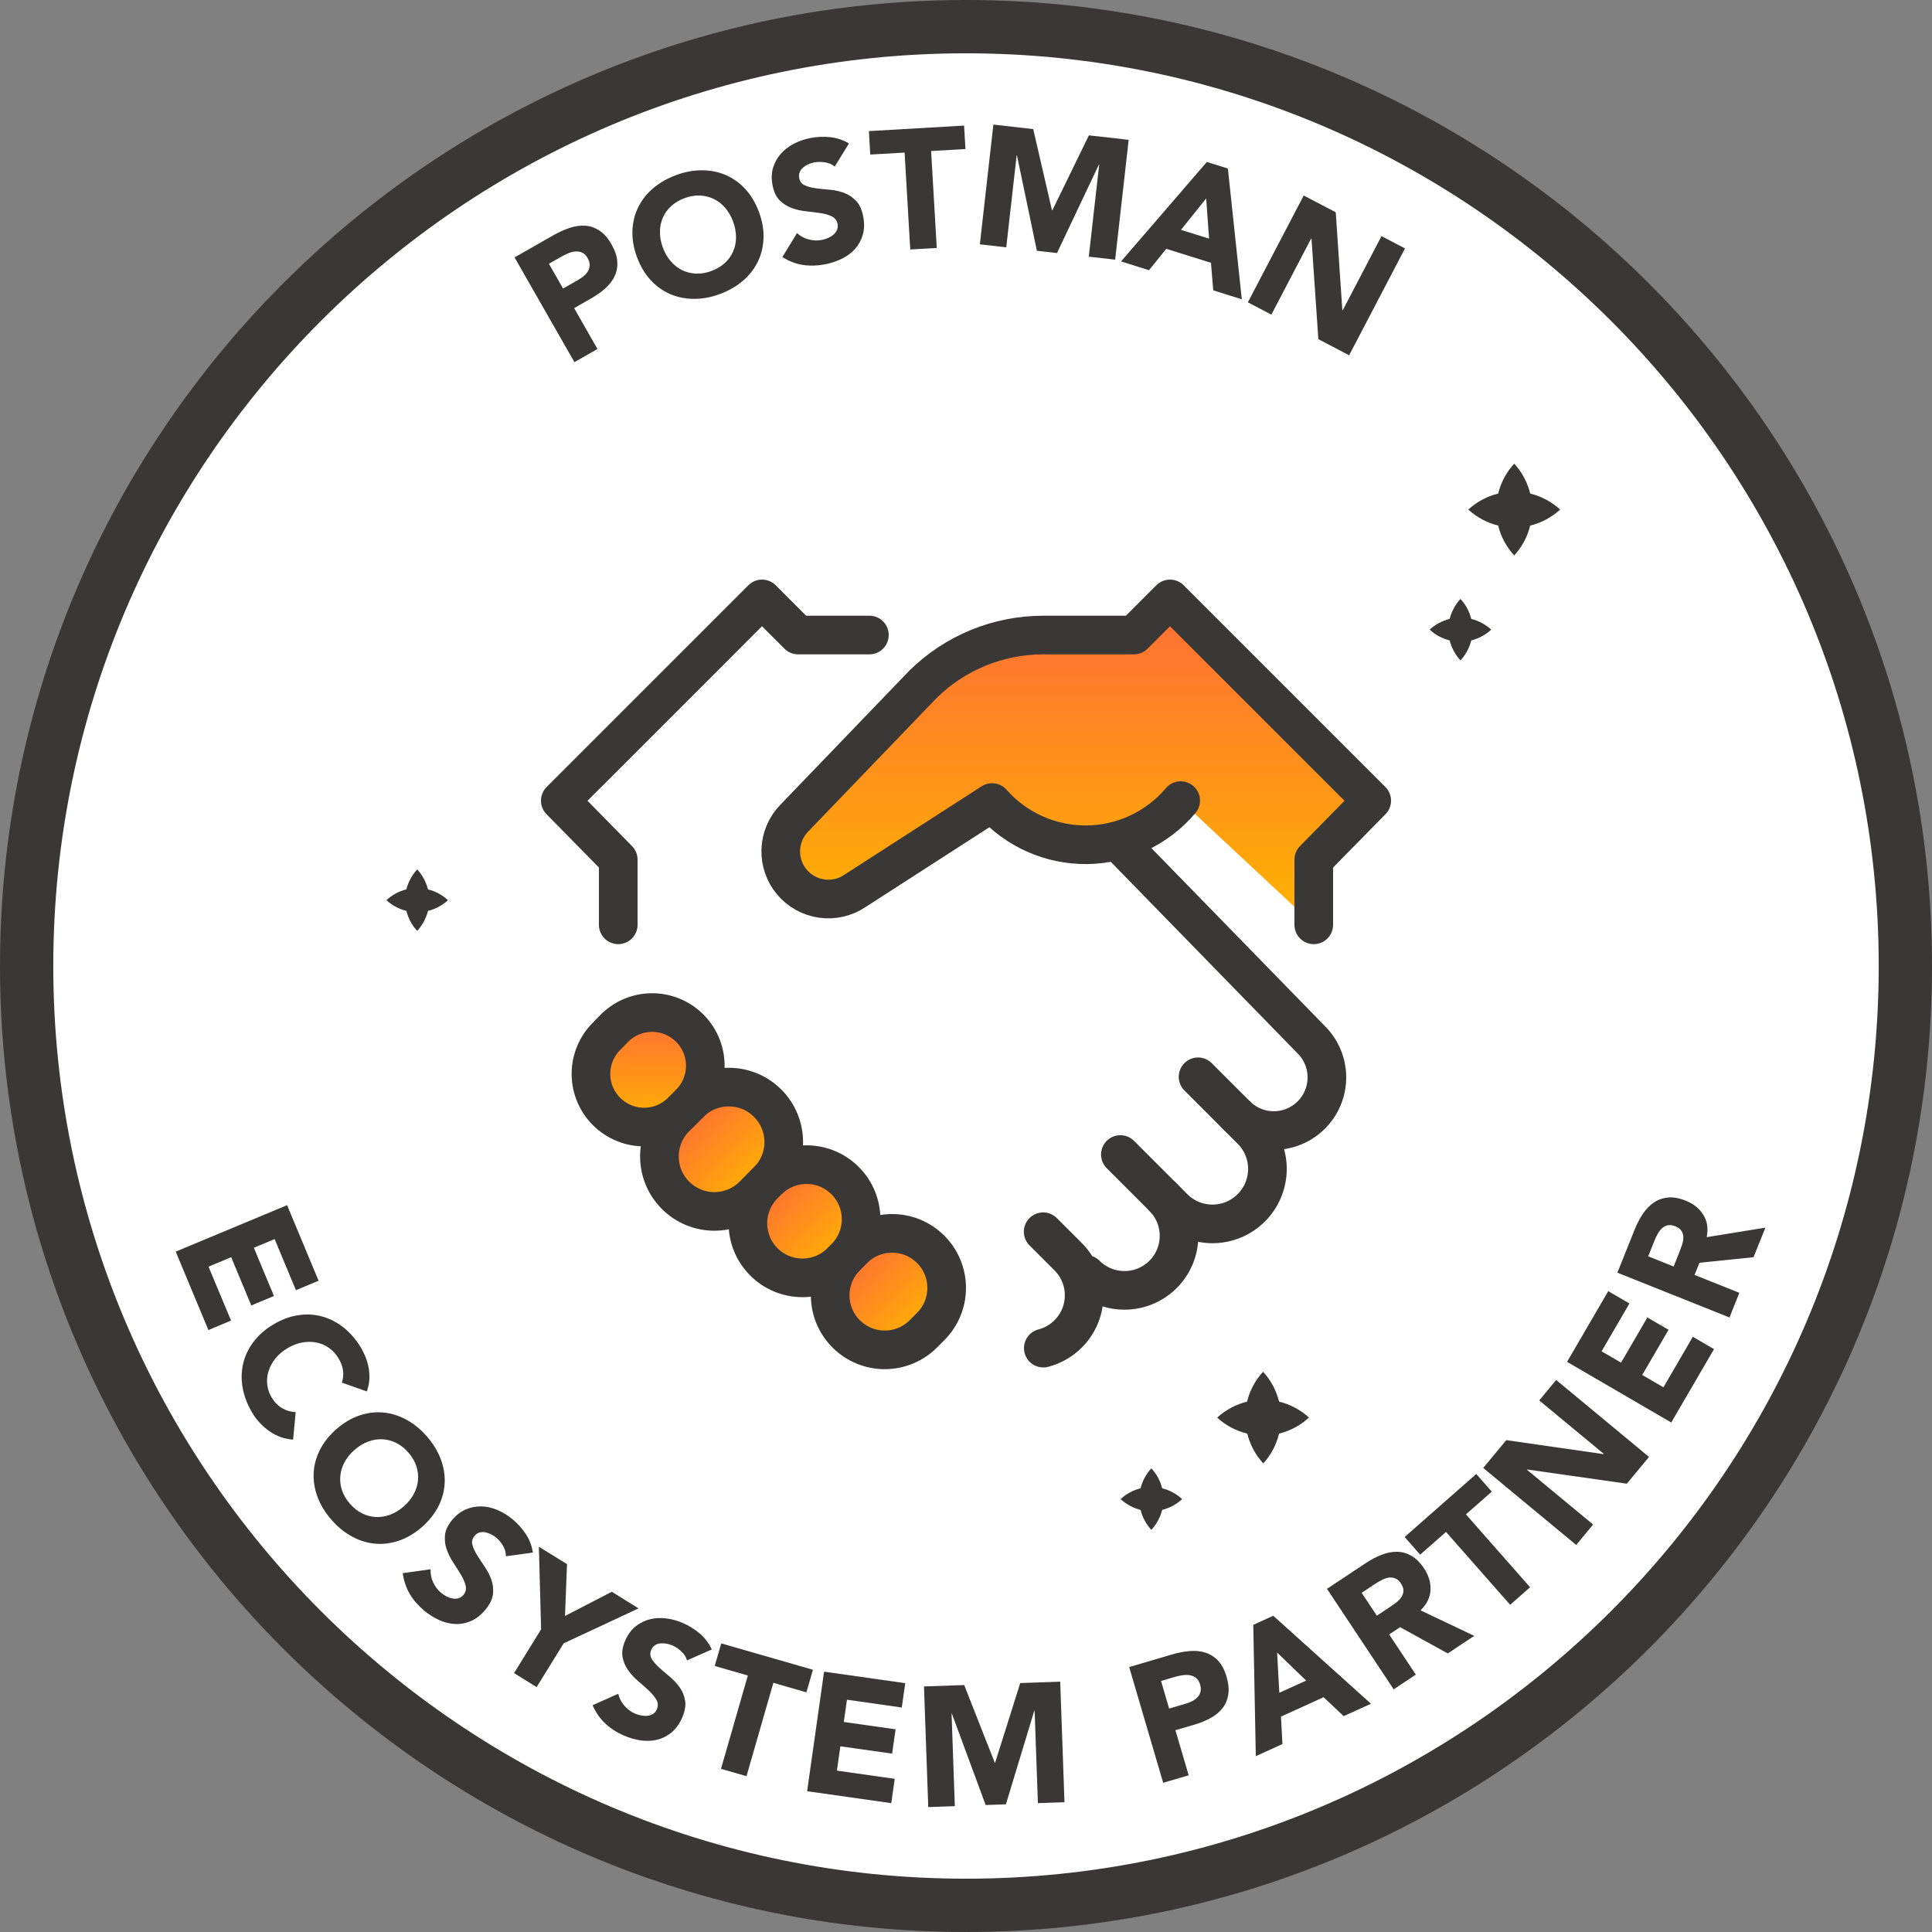 <svg fill="none" height="100" viewBox="0 0 100 100" width="100" xmlns="http://www.w3.org/2000/svg" xmlns:xlink="http://www.w3.org/1999/xlink"><rect x="0" y="0" width="100" height="100" fill="#808080" stroke="none"/><linearGradient id="a"><stop offset="0" stop-color="#ff6c37"/><stop offset="1" stop-color="#ffb400"/></linearGradient><linearGradient id="b" gradientUnits="userSpaceOnUse" x1="35.338" x2="39.36" xlink:href="#a" y1="57.474" y2="61.496"/><linearGradient id="c" gradientUnits="userSpaceOnUse" x1="43.988" x2="47.981" xlink:href="#a" y1="64.857" y2="68.851"/><linearGradient id="d" gradientUnits="userSpaceOnUse" x1="33.547" x2="33.547" xlink:href="#a" y1="52.411" y2="58.336"/><linearGradient id="e" gradientUnits="userSpaceOnUse" x1="55.705" x2="55.705" xlink:href="#a" y1="31" y2="47.869"/><linearGradient id="f" gradientUnits="userSpaceOnUse" x1="39.643" x2="43.637" xlink:href="#a" y1="61.214" y2="65.208"/><circle cx="50" cy="50" fill="#fff" r="48"/><path d="m75.034 33.148c.098.386.29.741.559 1.034.271-.292.463-.648.559-1.034.387-.096.742-.288 1.034-.559-.293-.269-.649-.459-1.034-.555-.096-.387-.288-.742-.559-1.034-.269.293-.461.649-.559 1.034-.386.095-.742.286-1.034.555.291.272.647.464 1.034.559z" fill="#3a3836"/><path d="m21.035 47.148c.095.387.287.743.559 1.034.269-.294.461-.649.559-1.034.386-.095.742-.286 1.034-.555-.292-.271-.648-.463-1.034-.559-.098-.386-.29-.741-.559-1.034-.271.292-.463.648-.559 1.034-.387.096-.742.288-1.034.559.293.268.649.459 1.034.555z" fill="#3a3836"/><path d="m59.035 78.152c.097.386.289.742.559 1.034.27-.293.462-.648.559-1.034.387-.096.742-.288 1.034-.559-.292-.271-.648-.463-1.034-.559-.096-.387-.288-.742-.559-1.034-.271.292-.463.648-.559 1.034-.386.097-.742.289-1.034.559.293.27.648.462 1.034.559z" fill="#3a3836"/><path d="m64.559 74.203c.141.577.426 1.108.828 1.545.398-.438.679-.969.817-1.545.578-.141 1.111-.427 1.548-.831-.439-.4-.971-.684-1.548-.824-.141-.578-.425-1.11-.828-1.548-.402.438-.687.971-.828 1.548-.577.142-1.109.427-1.548.828.441.403.977.688 1.559.828z" fill="#3a3836"/><path d="m77.545 27.203c.141.578.427 1.111.831 1.548.401-.438.686-.971.828-1.548.578-.141 1.11-.425 1.548-.828-.438-.402-.971-.687-1.548-.828-.141-.577-.426-1.11-.828-1.548-.404.437-.69.97-.831 1.548-.577.141-1.108.426-1.545.828.437.402.968.687 1.545.828z" fill="#3a3836"/><path d="m63.989 57.713c.263.263.578.47.923.608.346.138.716.204 1.088.195.372-.009.739-.094 1.077-.25s.642-.378.892-.654c.469-.518.723-1.195.711-1.894-.013-.699-.29-1.366-.777-1.867l-10.016-10.273" stroke="#3a3836" stroke-linecap="round" stroke-linejoin="round" stroke-width="2"/><path d="m53.994 63.754 1.294 1.294c.262.262.47.574.612.916.142.343.215.71.215 1.081s-.073.738-.215 1.081c-.142.343-.35.654-.612.916-.356.356-.8.611-1.288.737" stroke="#3a3836" stroke-linecap="round" stroke-linejoin="round" stroke-width="2"/><path d="m62.011 55.735 2.757 2.758c.264.264.474.578.617.923.143.345.217.715.217 1.088s-.074.743-.217 1.088c-.143.345-.353.659-.617.923-.264.264-.578.474-.923.617-.345.143-.715.217-1.088.217s-.743-.074-1.088-.217c-.345-.143-.659-.353-.923-.617l-2.756-2.757" stroke="#3a3836" stroke-linecap="round" stroke-linejoin="round" stroke-width="2"/><path d="m60.2 61.969c.262.262.47.574.612.916.142.343.215.71.215 1.081s-.073.738-.215 1.081c-.142.343-.35.654-.612.916-.53.529-1.248.826-1.997.826s-1.467-.297-1.997-.826" stroke="#3a3836" stroke-linecap="round" stroke-linejoin="round" stroke-width="2"/><path d="m35.711 57.101-.746.746c-1.111 1.111-1.111 2.911 0 4.022 1.111 1.111 2.911 1.111 4.022 0l.746-.746c1.111-1.111 1.111-2.911 0-4.022-1.111-1.111-2.911-1.111-4.022 0z" fill="url(#b)" stroke="#3a3836" stroke-linecap="round" stroke-linejoin="round" stroke-width="2"/><path d="m44.178 64.666-.381.381c-1.103 1.103-1.103 2.891 0 3.994 1.103 1.103 2.891 1.103 3.994 0l.381-.381c1.103-1.103 1.103-2.891 0-3.994-1.103-1.103-2.891-1.103-3.994 0z" fill="url(#c)" stroke="#3a3836" stroke-linecap="round" stroke-linejoin="round" stroke-width="2"/><path d="m35.7 57.112-.42.42c-.264.263-.578.47-.923.608-.346.138-.716.204-1.088.195-.372-.009-.739-.094-1.077-.25s-.642-.378-.892-.654c-.469-.518-.724-1.195-.712-1.894.012-.699.29-1.367.777-1.869l.42-.43c.507-.518 1.197-.815 1.921-.828s1.424.261 1.948.761c.266.253.478.557.624.894s.224.699.228 1.066-.065.731-.203 1.071-.344.649-.603.908z" fill="url(#d)" stroke="#3a3836" stroke-linecap="round" stroke-linejoin="round" stroke-width="2"/><path d="m68 47.869v-3.375l3-3.052-10.442-10.442-1.868 1.869h-4.69c-2.334-.001-4.575.919-6.235 2.56l-6.665 6.931c-.422.438-.667 1.017-.688 1.625-.021.608.184 1.202.575 1.669.391.466.941.771 1.543.856.603.085 1.215-.056 1.72-.396l7.1-4.575c.613.695 1.368 1.25 2.214 1.627s1.764.567 2.69.558 1.84-.218 2.678-.613 1.582-.964 2.18-1.672" fill="url(#e)"/><path d="m68 47.869v-3.375l3-3.052-10.442-10.442-1.868 1.869h-4.69c-2.334-.001-4.575.919-6.235 2.56l-6.665 6.931c-.422.438-.667 1.017-.688 1.625-.021.608.184 1.202.575 1.669.391.466.941.771 1.543.856.603.085 1.215-.056 1.72-.396l7.1-4.575c.613.695 1.368 1.25 2.214 1.627s1.764.567 2.69.558 1.84-.218 2.678-.613 1.582-.964 2.18-1.672" stroke="#3a3836" stroke-linecap="round" stroke-linejoin="round" stroke-width="2"/><path d="m32 47.869v-3.375l-3-3.052 10.442-10.442 1.868 1.869h3.69" stroke="#3a3836" stroke-linecap="round" stroke-linejoin="round" stroke-width="2"/><path d="m39.749 61.109-.211.211c-1.103 1.103-1.103 2.891 0 3.994 1.103 1.103 2.891 1.103 3.994 0l.211-.211c1.103-1.103 1.103-2.891 0-3.994-1.103-1.103-2.891-1.103-3.994 0z" fill="url(#f)" stroke="#3a3836" stroke-linecap="round" stroke-linejoin="round" stroke-width="2"/><g fill="#3a3836"><path d="m50 100c-27.569 0-50-22.431-50-50s22.431-50 50-50 50 22.431 50 50-22.431 50-50 50zm0-97.241c-26.048 0-47.242 21.193-47.242 47.241s21.193 47.241 47.242 47.241 47.242-21.193 47.242-47.241-21.193-47.241-47.242-47.241z"/><path d="m14.859 62.376 1.631 3.914-1.172.49-1.103-2.645-1.076.448 1.041 2.497-1.173.49-1.041-2.497-1.173.49 1.166 2.79-1.172.49-1.693-4.059 5.762-2.403z"/><path d="m17.69 71.572c.069-.2.093-.407.066-.624-.028-.214-.107-.431-.241-.652s-.3-.4-.5-.538c-.2-.138-.417-.228-.655-.273-.238-.045-.486-.041-.741.007-.259.052-.51.152-.755.3-.252.152-.459.331-.617.534-.162.203-.276.421-.348.648s-.093.462-.066.697c.028.234.103.459.231.669.145.241.328.424.541.548.214.124.448.193.7.203l-.134 1.424c-.455-.035-.862-.179-1.224-.434s-.655-.566-.876-.931c-.252-.417-.421-.841-.503-1.272-.083-.431-.079-.848.007-1.252.086-.403.262-.783.521-1.138s.603-.662 1.031-.921.859-.424 1.29-.49c.434-.069.848-.048 1.248.062.4.107.772.3 1.114.569.345.272.641.617.896 1.034.093.152.172.317.245.496.072.179.124.369.162.562.035.193.048.397.035.603s-.055.41-.131.617l-1.286-.455z"/><path d="m17.414 73.969c.376-.328.772-.562 1.186-.703.417-.141.831-.193 1.241-.155.41.038.81.162 1.196.372.386.21.738.496 1.059.866.321.369.559.755.714 1.165.155.41.224.821.207 1.234-.017.414-.124.817-.321 1.21-.197.393-.483.755-.859 1.083-.376.328-.772.562-1.186.704-.414.141-.831.193-1.241.155-.41-.038-.81-.162-1.196-.372-.386-.21-.738-.496-1.059-.866-.321-.369-.559-.755-.714-1.165-.155-.41-.224-.821-.207-1.234.017-.414.124-.817.321-1.21.197-.393.483-.755.859-1.083zm.938 1.076c-.221.193-.393.403-.517.634-.124.228-.197.466-.221.714-.024.248.007.493.086.738.083.245.217.479.41.7s.407.39.638.503c.231.114.472.176.717.186.248.01.493-.031.735-.121.241-.09.476-.234.697-.428.217-.19.39-.4.514-.631.128-.231.2-.469.224-.717.024-.248-.007-.493-.086-.738-.083-.245-.217-.479-.41-.7s-.407-.39-.638-.503c-.231-.114-.472-.176-.717-.186-.245-.01-.493.031-.738.124s-.476.234-.693.424z"/><path d="m26.186 80.545c.004-.179-.045-.355-.148-.531-.103-.172-.221-.317-.352-.424-.076-.066-.162-.121-.259-.169-.097-.048-.197-.086-.3-.107-.103-.021-.207-.021-.303.007-.097.024-.183.083-.259.172-.121.145-.159.3-.114.469.045.169.128.345.248.538.121.19.252.393.397.604.145.21.259.438.341.672.083.234.107.483.079.741-.031.259-.162.527-.397.807-.221.266-.466.459-.731.576-.266.117-.538.169-.814.159-.279-.01-.555-.076-.831-.2-.276-.124-.538-.286-.786-.493-.31-.259-.562-.548-.748-.862-.186-.317-.31-.676-.362-1.079l1.441-.2c-.01.234.031.459.131.676.1.217.238.397.414.545.086.072.183.135.286.186.103.052.21.09.314.107.103.017.203.014.3-.014.097-.028.179-.083.252-.169.121-.145.159-.303.117-.479-.041-.176-.121-.362-.238-.559-.117-.197-.252-.407-.397-.628s-.262-.448-.345-.69c-.086-.238-.114-.486-.09-.741.024-.255.148-.517.369-.783.214-.259.452-.441.717-.552.262-.11.534-.159.814-.152s.555.072.831.193c.276.117.531.276.766.472.272.224.5.483.69.769.19.286.31.607.362.955l-1.386.19z"/><path d="m28.007 84.338-.114-4.279 1.455.9-.103 2.683 2.421-1.252 1.386.859-3.876 1.81-1.4 2.265-1.169-.724 1.4-2.265z"/><path d="m35.562 85.952c-.045-.172-.141-.331-.29-.469-.148-.138-.3-.241-.455-.31-.093-.041-.19-.069-.297-.093-.107-.021-.214-.028-.317-.021-.107.007-.203.038-.29.09-.086.052-.155.131-.2.238-.076.172-.069.331.021.479.09.148.217.297.386.448.169.152.352.307.548.472.197.166.369.348.514.552.145.203.238.434.279.69s-.01.552-.155.883c-.138.317-.321.569-.541.755-.224.186-.469.31-.738.379-.269.069-.555.079-.855.038-.3-.041-.597-.128-.893-.259-.372-.162-.69-.369-.959-.624-.269-.252-.483-.566-.648-.938l1.328-.593c.055.228.159.434.314.614.155.179.338.317.548.41.103.045.21.079.328.1.114.021.224.028.331.014.103-.01.2-.045.283-.097.083-.052.148-.131.193-.234.076-.172.069-.338-.021-.493-.09-.155-.217-.314-.386-.472-.169-.159-.352-.321-.555-.493-.2-.172-.376-.359-.521-.566-.148-.207-.245-.434-.29-.686-.048-.252 0-.534.138-.855.135-.307.314-.548.534-.728.221-.179.469-.3.738-.369.269-.069.555-.083.852-.045.296.038.586.117.866.241.324.141.614.324.876.548.262.224.466.497.614.817l-1.279.566z"/><path d="m38.704 86.724-1.71-.493.338-1.169 4.745 1.365-.338 1.169-1.71-.493-1.39 4.831-1.321-.379 1.39-4.831z"/><path d="m42.655 86.524 4.2.597-.179 1.259-2.838-.403-.162 1.152 2.679.379-.179 1.259-2.679-.379-.179 1.259 2.993.424-.179 1.259-4.355-.617.876-6.179z"/><path d="m47.828 87.29 2.079-.072 1.583 4.021h.017l1.3-4.124 2.069-.072.221 6.238-1.376.048-.169-4.783h-.017l-1.469 4.845-1.048.038-1.748-4.728h-.017l.169 4.786-1.376.048-.221-6.238z"/><path d="m58.452 86.286 2.224-.655c.31-.09.61-.148.903-.172.293-.024.562 0 .81.079.245.079.466.217.655.414.19.2.338.476.441.831.103.348.131.659.09.931-.045.269-.141.503-.3.704-.155.2-.362.369-.614.507-.252.138-.538.255-.855.348l-.966.283.686 2.334-1.321.386-1.759-5.99zm2.066 2.148.879-.259c.117-.035.231-.079.331-.135.103-.055.19-.121.262-.2s.121-.172.148-.283c.028-.11.017-.234-.024-.376-.045-.152-.117-.266-.214-.338-.097-.072-.21-.117-.335-.138-.124-.017-.259-.014-.397.01-.138.024-.273.055-.397.093l-.676.2.417 1.421z"/><path d="m64.869 84.103 1.034-.472 5.059 4.555-1.414.641-1.038-.979-2.207 1.003.076 1.421-1.379.628-.131-6.8zm1.234 1.435.114 2.079 1.39-.631z"/><path d="m68.683 82.238 2.014-1.335c.266-.176.531-.317.803-.424.272-.107.538-.159.797-.159s.507.069.748.203c.241.135.462.352.662.655.245.366.355.741.335 1.128s-.193.731-.514 1.045l2.779 1.321-1.372.91-2.466-1.359-.566.376 1.379 2.079-1.145.762-3.452-5.2zm2.576 1.393.676-.448c.103-.069.21-.145.321-.228.11-.083.2-.176.269-.272.069-.1.107-.207.117-.328.01-.117-.035-.248-.128-.393-.086-.131-.186-.221-.29-.262-.107-.041-.214-.059-.324-.045-.11.014-.224.048-.341.107-.117.059-.228.121-.331.186l-.748.497.786 1.183z"/><path d="m74.845 79.293-1.338 1.176-.803-.914 3.707-3.262.803.914-1.338 1.176 3.321 3.772-1.031.91z"/><path d="m76.773 75.979 1.193-1.438 5.035.724.01-.014-3.341-2.765.876-1.059 4.807 3.983-1.148 1.386-5.159-.735-.01.014 3.424 2.834-.876 1.059-4.807-3.983z"/><path d="m81.107 70.496 2.135-3.666 1.097.638-1.441 2.476 1.007.586 1.362-2.338 1.097.638-1.362 2.338 1.097.638 1.521-2.614 1.097.638-2.214 3.8-5.393-3.141z"/><path d="m83.718 65.869.897-2.241c.117-.293.259-.562.421-.803.162-.241.352-.434.566-.583.214-.145.459-.231.731-.259s.579.028.917.162c.41.162.714.41.917.738.203.328.259.71.172 1.152l3.038-.493-.614 1.531-2.8.286-.252.631 2.317.927-.51 1.276-5.797-2.317zm2.91-.317.3-.752c.045-.114.09-.238.135-.369.041-.131.066-.259.066-.376 0-.121-.028-.231-.09-.335-.059-.103-.169-.186-.328-.248-.148-.059-.276-.076-.386-.052-.11.024-.21.076-.293.148-.083.076-.159.169-.221.283-.066.114-.121.228-.166.341l-.335.835 1.317.528z"/><path d="m26.635 13.321 2.014-1.148c.279-.159.562-.286.841-.379s.548-.128.807-.11c.259.017.503.103.731.252.231.148.438.386.621.707.179.317.283.61.3.883.021.272-.021.524-.128.755-.107.231-.266.441-.479.634s-.466.372-.752.534l-.872.5 1.207 2.114-1.193.683-3.097-5.421zm2.507 1.614.797-.455c.107-.062.203-.131.293-.207.09-.076.159-.162.21-.255.052-.093.076-.197.079-.307 0-.11-.035-.231-.11-.359-.079-.138-.172-.231-.286-.279-.11-.048-.231-.066-.355-.055-.124.01-.255.045-.383.103-.131.059-.252.117-.362.183l-.614.348.735 1.286z"/><path d="m32.966 13.3c-.172-.469-.248-.924-.231-1.362.017-.438.117-.841.3-1.214.183-.372.441-.7.776-.983.335-.286.731-.51 1.186-.679.459-.169.907-.252 1.345-.248.438 0 .848.086 1.228.248.379.166.717.407 1.014.731.297.324.531.721.704 1.19.172.469.248.924.231 1.362-.017.438-.117.841-.3 1.214-.183.372-.441.7-.776.983-.334.286-.731.51-1.186.679-.459.169-.907.252-1.345.248-.438 0-.848-.086-1.228-.248-.379-.166-.717-.407-1.014-.731-.296-.324-.531-.721-.703-1.19zm1.341-.493c.1.276.238.514.407.71.169.197.366.352.586.462.221.11.462.169.721.183.259.01.524-.031.8-.135.276-.103.507-.238.697-.414.19-.176.335-.376.431-.603.1-.228.148-.469.148-.731 0-.259-.048-.528-.148-.803-.1-.269-.234-.507-.403-.707s-.365-.355-.59-.466c-.221-.11-.462-.169-.721-.183-.259-.01-.524.035-.8.135-.276.1-.507.241-.697.414-.19.176-.335.376-.431.603-.1.228-.148.472-.148.735s.048.531.148.8z"/><path d="m43.207 8.624c-.138-.117-.303-.19-.503-.221-.2-.031-.383-.028-.552 0-.097.021-.197.052-.297.093s-.19.097-.272.166c-.083.066-.145.145-.186.238s-.052.197-.031.31c.035.186.131.314.29.383.159.072.348.121.572.152.224.028.466.055.721.076.255.021.5.076.738.162.234.086.441.224.621.41s.303.459.372.817c.066.341.059.652-.017.927-.079.279-.21.521-.393.731-.183.21-.41.383-.683.517-.269.135-.566.234-.883.297-.397.076-.779.086-1.145.031s-.717-.19-1.065-.407l.759-1.241c.172.159.376.269.607.328.231.062.459.069.683.024.11-.021.217-.055.324-.103s.2-.107.279-.176c.079-.069.138-.148.179-.241.038-.09.048-.193.028-.3-.035-.186-.135-.317-.297-.397-.162-.079-.359-.138-.586-.169-.228-.034-.472-.066-.735-.093-.262-.028-.514-.083-.752-.169s-.448-.221-.628-.4c-.183-.179-.303-.441-.369-.783-.062-.328-.055-.631.028-.903.083-.272.214-.514.4-.724.183-.21.41-.383.676-.521s.552-.234.852-.293c.345-.066.69-.083 1.031-.045.341.034.665.145.969.324l-.731 1.19z"/><path d="m46.824 7.897-1.779.103-.072-1.214 4.928-.286.072 1.214-1.779.103.293 5.017-1.372.079-.293-5.017z"/><path d="m51.41 6.448 2.069.234.972 4.207h.017l1.893-3.883 2.059.231-.7 6.203-1.365-.155.538-4.759h-.017l-2.166 4.572-1.041-.117-1.031-4.935h-.017l-.538 4.755-1.366-.155.7-6.203z"/><path d="m62.469 8.383 1.086.341.721 6.769-1.479-.466-.117-1.424-2.314-.724-.893 1.107-1.448-.455 4.441-5.148zm-.038 1.89-1.304 1.624 1.455.455z"/><path d="m67.483 10.121 1.655.866.341 5.072.017.007 2.01-3.845 1.217.638-2.893 5.531-1.593-.835-.355-5.2-.017-.007-2.059 3.938-1.217-.638 2.893-5.531z"/></g></svg>